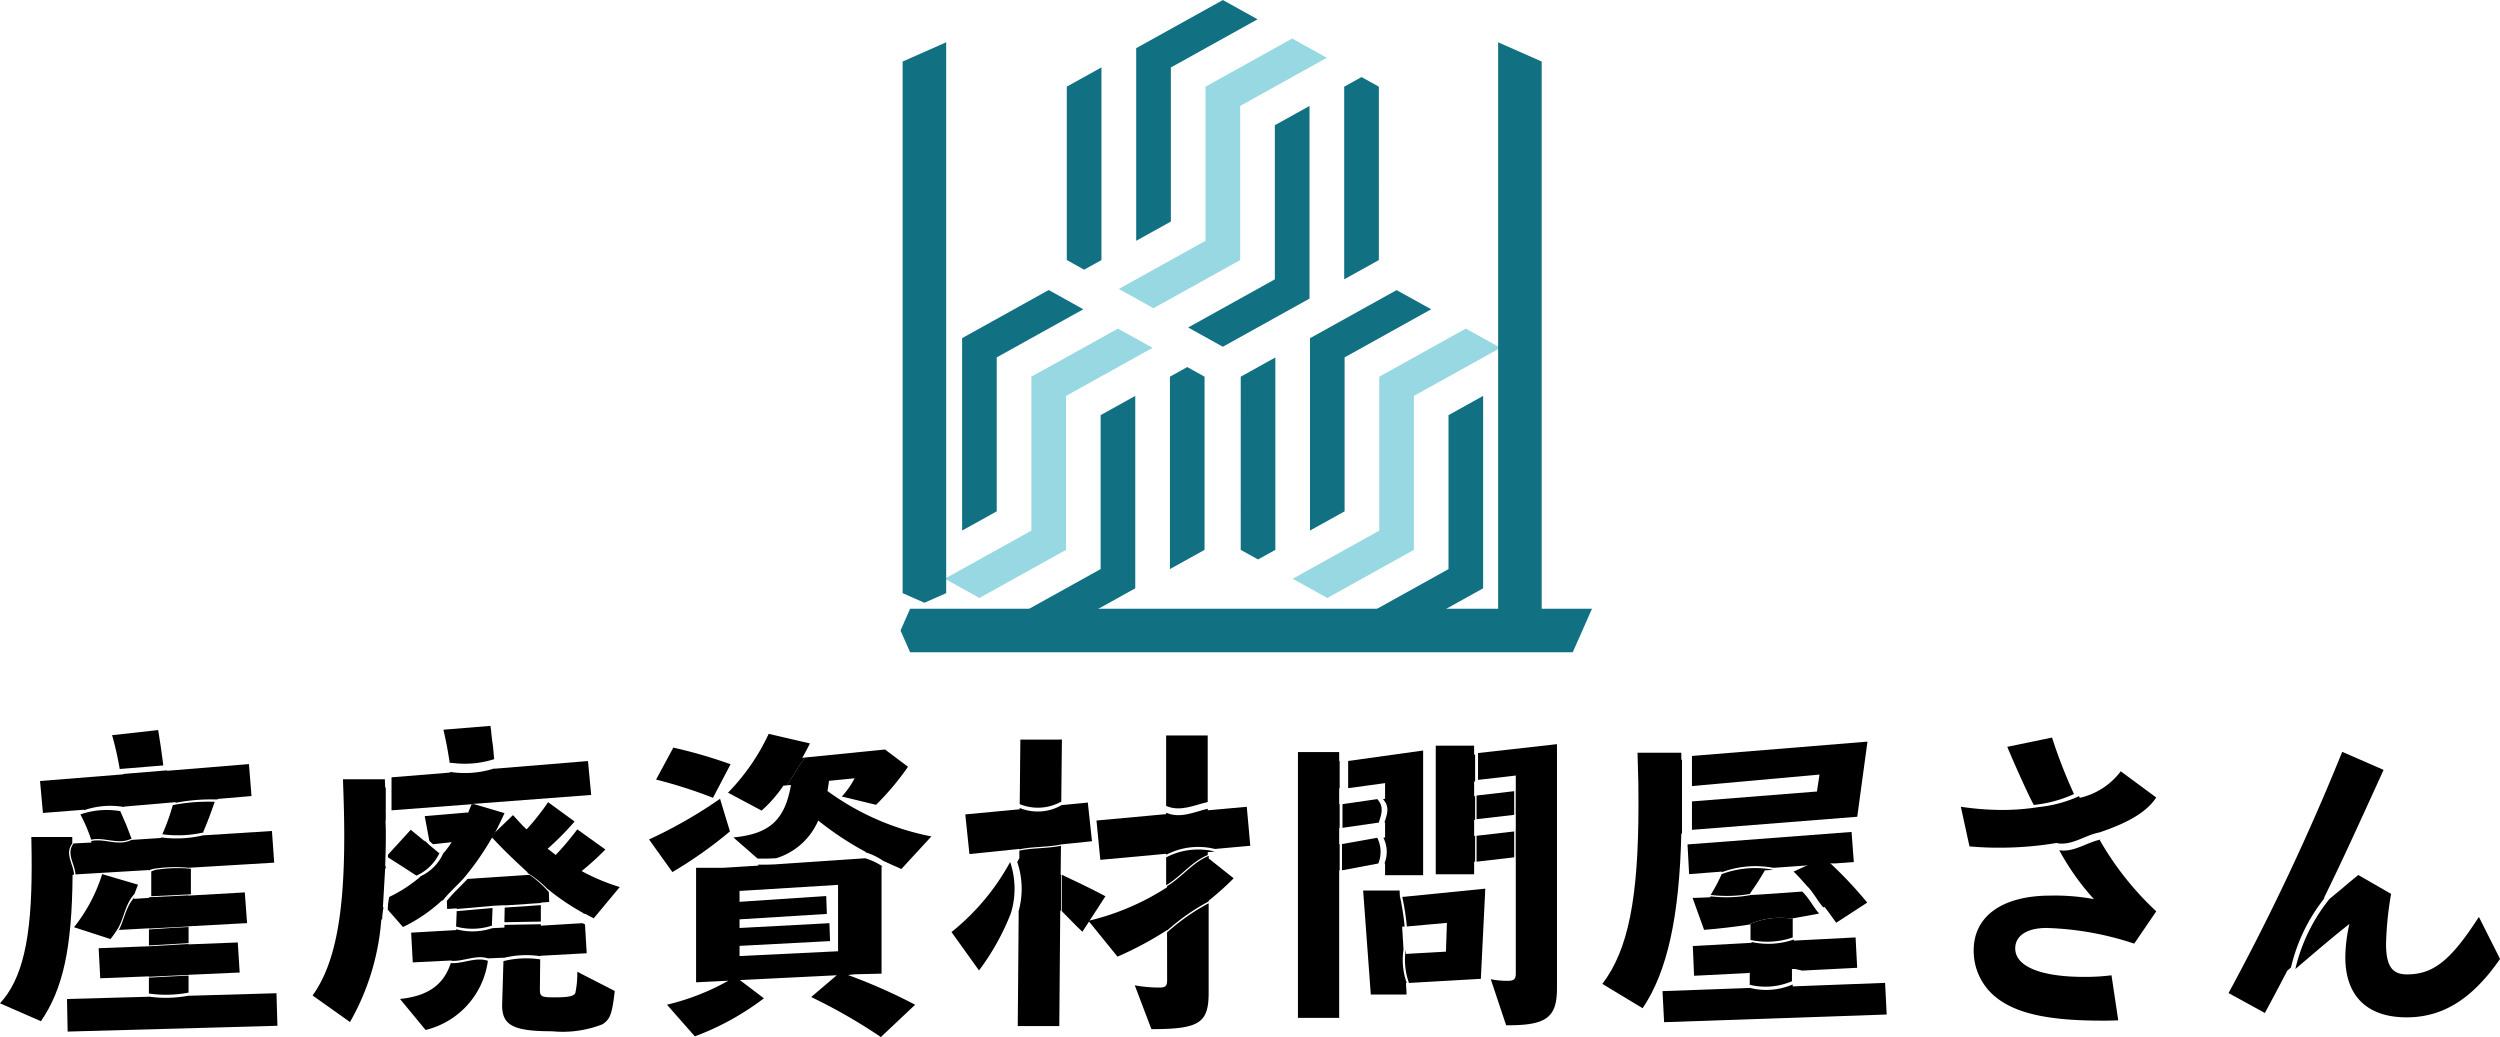 <svg xmlns="http://www.w3.org/2000/svg" width="172.124" height="71.395" viewBox="0 0 172.124 71.395">
  <g id="グループ_7863" data-name="グループ 7863" transform="translate(14378 -147.089)">
    <g id="グループ_7862" data-name="グループ 7862" transform="translate(-589.855 487)">
      <g id="グループ_7859" data-name="グループ 7859" transform="translate(-13726.672 -339.911)">
        <path id="パス_3528" data-name="パス 3528" d="M3721.3,21.36l5.961-3.312V4.8l-2.385,1.324v10.6l-5.961,3.312,5.961-3.312-5.961,3.312Z" transform="translate(-3710.571 22.457)" fill="#117183"/>
        <path id="パス_3529" data-name="パス 3529" d="M3671.107-53.27l-5.961,3.311v10.6l-5.962,3.312,2.385,1.325,5.961-3.312c0-.023,0-10.555,0-10.6l5.961-3.311-5.961,3.311,5.961-3.312Z" transform="translate(-3655.609 75.893)" fill="#98d8e2"/>
        <path id="パス_3530" data-name="パス 3530" d="M3855.707-7.5V-19.424l-1.192-.662-1.192.662V-6.177Z" transform="translate(-3834.247 45.358)" fill="#117183"/>
        <path id="パス_3532" data-name="パス 3532" d="M3674.122-69.9l2.384-1.324v0l-.005,0,.005,0v-10.6l5.961-3.312-2.384-1.325-5.961,3.312Zm2.355-1.309.008,0Z" transform="translate(-3669.354 106.429)" fill="#117183"/>
        <path id="パス_3533" data-name="パス 3533" d="M3875.017-243.946v10.611l-5.969,3.316,5.969-3.316-5.969,3.316,2.388,1.326,5.969-3.316v-13.263Z" transform="translate(-3848.718 252.567)" fill="#117183"/>
        <path id="パス_3534" data-name="パス 3534" d="M3811.629-284.849l5.969-3.316c0-.023,0-10.568,0-10.611l5.968-3.316-5.968,3.316,5.968-3.316-2.387-1.326-5.968,3.316v10.61l-5.969,3.316Z" transform="translate(-3793.686 306.07)" fill="#98d8e2"/>
        <path id="パス_3535" data-name="パス 3535" d="M4006.012-269.528l-1.194-.663-1.194.663v13.263l2.387-1.326Z" transform="translate(-3972.55 275.496)" fill="#117183"/>
        <path id="パス_3536" data-name="パス 3536" d="M3765.584-264.571l1.194-.663V-278.5l-2.387,1.326v11.937Z" transform="translate(-3752.416 283.139)" fill="#117183"/>
        <path id="パス_3537" data-name="パス 3537" d="M3824.2-333.328v13.263l2.388-1.326V-332l5.969-3.316-2.388-1.326Zm2.373,11.945Zm.015-.008V-332h0Z" transform="translate(-3807.447 336.644)" fill="#117183"/>
        <path id="パス_3538" data-name="パス 3538" d="M4027.262,4.8l-2.385,1.324v10.6l-5.961,3.312,5.961-3.312-5.961,3.312,2.384,1.325,5.961-3.312Z" transform="translate(-3986.621 22.457)" fill="#117183"/>
        <path id="パス_3539" data-name="パス 3539" d="M3971.106-53.27l-5.96,3.311v10.6l-5.962,3.312,2.385,1.325,5.961-3.312c0-.023,0-10.555,0-10.6l5.96-3.311-5.961,3.311,5.961-3.312Z" transform="translate(-3931.657 75.893)" fill="#98d8e2"/>
        <path id="パス_3541" data-name="パス 3541" d="M3914.391-15.135l1.192.662,1.193-.663V-28.382l-2.384,1.324Z" transform="translate(-3890.441 52.992)" fill="#117183"/>
        <path id="パス_3542" data-name="パス 3542" d="M3980.082-86.455l-5.961,3.312V-69.9l2.384-1.324v-10.6l5.961-3.312Zm-3.591,15.241Zm.014-.008v-10.6h0Z" transform="translate(-3945.402 106.429)" fill="#117183"/>
      </g>
      <path id="合体_22" data-name="合体 22" d="M0,37.926v-.657H0v-32H0V1.326L3,0V13.263H3v11.4H3V37.926l-1.5.663Z" transform="translate(-13726 -337)" fill="#117183" stroke="rgba(0,0,0,0)" stroke-miterlimit="10" stroke-width="1"/>
      <path id="合体_23" data-name="合体 23" d="M0,37.926v-.657H0v-32H0V-3L3-1.674V10.264H3v14.4H3V37.926l-1.5.663Z" transform="translate(-13685 -334)" fill="#117183" stroke="rgba(0,0,0,0)" stroke-miterlimit="10" stroke-width="1"/>
      <path id="合体_24" data-name="合体 24" d="M33.682,3H0L1.327,0H46.946l.663,1.5L46.946,3Z" transform="translate(-13678.536 -295.001) rotate(180)" fill="#117183" stroke="rgba(0,0,0,0)" stroke-miterlimit="10" stroke-width="1"/>
    </g>
    <g id="グループ_7839" data-name="グループ 7839" transform="translate(-444.258 378.182)">
      <path id="パス_3610" data-name="パス 3610" d="M703.137,277.914c1.261-2.565,2.3-4.848,4.131-8.87L704.42,267.8a163.008,163.008,0,0,1-7.827,16.61l2.5,1.37c.652-1.2,1-1.87,1.544-2.913l.255-.218a12.052,12.052,0,0,1,2.351-4.828Z" transform="translate(-14476.901 -447.13)"/>
      <path id="パス_3611" data-name="パス 3611" d="M727.2,303.813c-1.935,3-3.131,3.957-4.957,3.957-1.022,0-1.435-.588-1.435-2.109a23.127,23.127,0,0,1,.348-3.435l-2.261-1.3-.609.5c-.583.505-1.061.888-1.373,1.15a12.053,12.053,0,0,0-2.351,4.828c1.95-1.67,2.849-2.42,3.724-3.108a10.678,10.678,0,0,0-.281,2.3c0,2.652,1.5,4.131,4.218,4.131,2.5,0,4.522-1.261,6.435-4.022Z" transform="translate(-14490.272 -471.776)"/>
      <path id="パス_3558" data-name="パス 3558" d="M108.906,292.692v-.446h-2.818c.022,1.211.022,1.387.022,2.07,0,4.932-.639,7.706-2.18,9.38l2.818,1.233c1.519-2.224,2.136-5,2.18-10.084l.1-.006C109,294.123,108.356,293.408,108.906,292.692Z" transform="translate(-14037.672 -465.711)"/>
      <path id="パス_3568" data-name="パス 3568" d="M136.16,333.764l-6.055.176v-.006a8.345,8.345,0,0,1-2.73.063v.01l-5.637.155.044,2.243,14.444-.4Z" transform="translate(-14050.867 -496.474)"/>
      <path id="パス_3544" data-name="パス 3544" d="M643.236,267.173l-3.083.639c.571,1.363,1.473,3.362,1.826,4a8.9,8.9,0,0,0,2.769-.749A34.736,34.736,0,0,1,643.236,267.173Z" transform="translate(-14435.696 -447.485)"/>
      <path id="パス_3545" data-name="パス 3545" d="M638.548,292.918l.11-.038c-.965.179-1.879.91-2.892.746a16.763,16.763,0,0,0,2.385,3.365,14.675,14.675,0,0,0-2.994-.242c-3.3,0-5.284,1.409-5.284,3.765a4.088,4.088,0,0,0,1.563,3.259c1.387,1.1,3.611,1.585,7.266,1.585.374,0,.617,0,1.123-.022l-.464-3.1a14.627,14.627,0,0,1-1.872.11c-3.017,0-4.756-.727-4.756-1.96,0-.881.815-1.409,2.158-1.409a20.958,20.958,0,0,1,6.033,1.079l1.519-2.224A20.806,20.806,0,0,1,638.548,292.918Z" transform="translate(-14427.727 -466.18)"/>
      <path id="パス_3546" data-name="パス 3546" d="M636,280.346c2.067-.694,3.27-1.433,3.919-2.406l-2.444-1.805a4.869,4.869,0,0,1-2.818,1.827c-.018-.038-.033-.076-.051-.114a8.9,8.9,0,0,1-2.769.749l0,0a16.121,16.121,0,0,1-2.532.2,19.744,19.744,0,0,1-2.84-.22l.595,2.73c.815.066,1.3.088,2.048.088a23.528,23.528,0,0,0,3.921-.321,1.821,1.821,0,0,1-.208-.055,1.821,1.821,0,0,0,.208.055l.065-.01.015.026C634.124,281.256,635.037,280.526,636,280.346Z" transform="translate(-14425.204 -454.125)"/>
      <path id="パス_3547" data-name="パス 3547" d="M558.347,293.369l2.5-.178-.061.028a9.463,9.463,0,0,1,1.855-.156l1.245-.095-.155-2.07-11.294.859.11,2.046,2.268-.176c-.007.016-.015.03-.022.046A6.62,6.62,0,0,1,558.347,293.369Z" transform="translate(-14369.994 -464.712)"/>
      <path id="パス_3548" data-name="パス 3548" d="M561.38,302.173l-.077,0a18.485,18.485,0,0,0,1.035-1.607l.586-.042a6.623,6.623,0,0,0-3.559.3,11.885,11.885,0,0,1-.756,1.432A9.143,9.143,0,0,0,561.38,302.173Z" transform="translate(-14374.571 -471.733)"/>
      <path id="パス_3549" data-name="パス 3549" d="M560.685,308.619v-.031c1.041-.184,1.421-.254,1.822-.333-.422-.471-.7-1.086-1.168-1.514-1.453.107-2.634.193-3.527.238a9.143,9.143,0,0,1-2.771.091c-.013.021-.023.043-.036.063-.418.022-.969.044-1.211.044l.793,2.2c1.051-.084,2.119-.209,3.057-.354A5.218,5.218,0,0,1,560.685,308.619Z" transform="translate(-14371.003 -476.451)"/>
      <path id="パス_3550" data-name="パス 3550" d="M571.7,315.161V313.88a5.217,5.217,0,0,0-3.042.405l.136-.02v1.069A5.4,5.4,0,0,0,571.7,315.161Z" transform="translate(-14382.014 -481.712)"/>
      <path id="パス_3551" data-name="パス 3551" d="M561.371,321.218l3.8-.192-.11-2.092-4.25.22v-.076a5.4,5.4,0,0,1-2.906.174v.054l-4.051.22.088,2.048,3.748-.188A6.093,6.093,0,0,1,561.371,321.218Z" transform="translate(-14371.047 -485.486)"/>
      <path id="パス_3552" data-name="パス 3552" d="M571.281,327.521v-.838l.56-.029a6.092,6.092,0,0,0-3.681.169l.215-.011v.947h-.028A4.615,4.615,0,0,0,571.281,327.521Z" transform="translate(-14381.648 -491.057)"/>
      <path id="パス_3553" data-name="パス 3553" d="M561.128,331l-6.363.242v-.131a4.615,4.615,0,0,1-2.935.239l-6.026.219.11,2.138,15.325-.528Z" transform="translate(-14365.083 -494.423)"/>
      <path id="パス_3554" data-name="パス 3554" d="M583.037,298.52l.8-.061a9.465,9.465,0,0,0-1.855.156l-1.327.611.066.066c.352.352.44.462.815.881h-.007c.466.428.745,1.043,1.168,1.515l.1-.019c.1.137.186.246.255.34.019.014.036.032.056.045-.021-.013-.037-.031-.056-.045.211.284.306.425.537.739l2.136-1.387A28.344,28.344,0,0,0,583.037,298.52Z" transform="translate(-14390.908 -470.311)"/>
      <path id="パス_3555" data-name="パス 3555" d="M120.367,275.814l-.012-.028,3.567-.308c0,.015-.009.03-.013.046a12.885,12.885,0,0,1,2.884-.227l.014-.039,2.334-.2-.176-2.2-5.637.462,0-.031-3,.247,0,.027-5.747.46.2,2.2L117.6,276l.017.034A5.5,5.5,0,0,1,120.367,275.814Z" transform="translate(-14045.567 -451.344)"/>
      <path id="パス_3556" data-name="パス 3556" d="M128.817,287.09c-.044-.088-.088-.221-.241-.615l-.154-.4c-.152-.323-.176-.4-.384-.874a5.5,5.5,0,0,0-2.747.225,10.66,10.66,0,0,1,.742,1.74C126.96,286.96,127.888,287.551,128.817,287.09Z" transform="translate(-14053.498 -460.446)"/>
      <path id="パス_3557" data-name="パス 3557" d="M149.959,285.005l-.074,0c.282-.65.521-1.28.8-2.1a12.886,12.886,0,0,0-2.884.227,14.916,14.916,0,0,1-.719,2.008A7.959,7.959,0,0,0,149.959,285.005Z" transform="translate(-14069.646 -458.795)"/>
      <path id="パス_3559" data-name="パス 3559" d="M128.012,302.836l-2.466-.725a11.314,11.314,0,0,1-1.938,3.655l2.51.815a8.125,8.125,0,0,0,.521-.743c.422-.729.478-1.646,1.13-2.368Z" transform="translate(-14052.253 -473.02)"/>
      <path id="パス_3560" data-name="パス 3560" d="M127.934,293.324c.138-.027.275-.051.413-.072a8.529,8.529,0,0,1,2.7-.095,8.529,8.529,0,0,0-2.7.095,9.775,9.775,0,0,1,2.445-.078h0l5.9-.352-.155-2.18-4.746.3a7.958,7.958,0,0,1-2.876.142l-.016.039-2.026.132v0c-.928.461-1.856-.129-2.785.079.011.033.023.065.033.1l-1.233.066v-.015c-.551.715.095,1.431.121,2.146l5.053-.3v.029a2.782,2.782,0,0,1,.284-.106C128.209,293.274,128.072,293.3,127.934,293.324Z" transform="translate(-14051.556 -464.521)"/>
      <path id="パス_3561" data-name="パス 3561" d="M146.864,300.556a9.776,9.776,0,0,0-2.445.078,2.851,2.851,0,0,0-.284.106v1.71l2.729-.134Z" transform="translate(-14067.463 -471.836)"/>
      <path id="パス_3562" data-name="パス 3562" d="M143.5,316.354v1.1l2.73-.156v-1.109l-1.2.062Z" transform="translate(-14066.988 -483.455)"/>
      <path id="パス_3563" data-name="パス 3563" d="M143.5,316.014v.02l1.529-.1Z" transform="translate(-14066.99 -483.264)"/>
      <path id="パス_3564" data-name="パス 3564" d="M144.191,309.081l-.155-2.114-3.875.22v0l-2.7.147,2.7-.147v-.019l-2.729.134v.044l-1.035.066.044-.116c-.652.722-.709,1.639-1.13,2.368.024-.039.051-.076.075-.115l2.046-.11v.017l1.529-.079,1.371-.088-1.371.088,1.2-.062V309.3Z" transform="translate(-14060.923 -476.618)"/>
      <path id="パス_3565" data-name="パス 3565" d="M143.5,328.9v.011l1.8-.1Z" transform="translate(-14066.99 -492.81)"/>
      <path id="パス_3566" data-name="パス 3566" d="M143.5,329.217v1.095a8.337,8.337,0,0,0,2.73-.063v-1.172l-.928.044Z" transform="translate(-14066.99 -493.001)"/>
      <path id="パス_3567" data-name="パス 3567" d="M139.863,322.344l-.132-2.07-3.391.132v-.025l-2.73.156v0l-3.457.132.11,2.07,3.347-.132v.029l1.8-.085.923-.049-.923.049.928-.044V322.5Z" transform="translate(-14057.103 -486.479)"/>
      <path id="パス_3569" data-name="パス 3569" d="M283.437,269.629a33.122,33.122,0,0,0-3.94-1.145l-1.189,2.2a32.716,32.716,0,0,1,3.919,1.255Z" transform="translate(-14166.88 -448.104)"/>
      <path id="パス_3570" data-name="パス 3570" d="M136.894,263.817l-3.171.352a21.974,21.974,0,0,1,.524,2.33l3-.247C137.113,265.2,137.068,264.885,136.894,263.817Z" transform="translate(-14059.747 -444.646)"/>
      <path id="パス_3571" data-name="パス 3571" d="M469.025,310.546l-.094-1.579.1-.009v0l.07-.006a16.633,16.633,0,0,0-.313-2.033h-.01l-.022-.44h-2.51l.527,7.156h2.466l-.044-.793.053,0A4.71,4.71,0,0,1,469.025,310.546Z" transform="translate(-14306.136 -476.257)"/>
      <path id="パス_3572" data-name="パス 3572" d="M482.355,305.969l-5.715.572a16.683,16.683,0,0,1,.314,2.033l2.758-.249-.066,1.982-2.752.155-.017-.294a4.71,4.71,0,0,0,.224,2.293l4.947-.283Z" transform="translate(-14313.835 -475.879)"/>
      <path id="パス_3573" data-name="パス 3573" d="M282.007,284.329l-.681-2.245a32.1,32.1,0,0,1-4.888,2.8l1.606,2.245A29.006,29.006,0,0,0,282.007,284.329Z" transform="translate(-14165.493 -458.181)"/>
      <path id="パス_3574" data-name="パス 3574" d="M496.387,280.361v1.629l2.59-.3v-1.629Z" transform="translate(-14328.468 -456.682)"/>
      <path id="パス_3575" data-name="パス 3575" d="M496.387,291.057v1.784l2.59-.3v-1.783Z" transform="translate(-14328.468 -464.607)"/>
      <path id="パス_3576" data-name="パス 3576" d="M496.774,268.181v1.849l2.6-.3v1.013h-.006v1.629h.006v1.1h-.006v1.783h.006v8.082c0,.418-.11.528-.6.528a5.878,5.878,0,0,1-1.123-.11l1.058,3.169c2.774.022,3.5-.528,3.5-2.554v-16.8Z" transform="translate(-14328.754 -447.428)"/>
      <path id="パス_3577" data-name="パス 3577" d="M488.18,274.183v-1.1l.068-.008v-1.629l-.068.008V270.44l.068-.008v-1.849l-.068.007v-.617h-2.642v8.851h2.642v-.859l.068-.008v-1.783Z" transform="translate(-14320.429 -447.726)"/>
      <path id="パス_3578" data-name="パス 3578" d="M302.551,266.48c.2-.352.33-.6.528-.991l-2.84-.661a14.641,14.641,0,0,1-2.8,4.051l2.312,1.233a9.1,9.1,0,0,0,1.5-1.717l.228-.019c.438-.621.822-1.351,1.288-1.918Z" transform="translate(-14181.057 -445.396)"/>
      <path id="パス_3579" data-name="パス 3579" d="M294.152,305.882l1.828-.044v-7.4l.124.056a4.472,4.472,0,0,0-1.252-.6l-6.116.414.005,0c-.41.027-.823.029-1.285.029l.07.061-2.466.154h-1.85v7.883l2.224-.11a16.37,16.37,0,0,1-4.228,1.651l1.917,2.18a18.483,18.483,0,0,0,4.756-2.62l-1.655-1.255,6.672-.332-1.762,1.5a37.84,37.84,0,0,1,4.8,2.754l2.357-2.224a37.785,37.785,0,0,0-4.625-2.048Zm-1.166-1.585-6.783.329v-.7l6.231-.329-.044-1.233-6.187.33v-.594l6.011-.374-.044-1.233-5.967.4v-.749l6.782-.418Z" transform="translate(-14169.027 -469.896)"/>
      <path id="パス_3580" data-name="パス 3580" d="M304.722,273.882a21.44,21.44,0,0,0,3.3,2.18l-.071,0a4.462,4.462,0,0,1,1.252.6l.6.274c.2.088.418.176.639.286l2.07-2.246a17.914,17.914,0,0,1-7.156-3.127c.044-.22.066-.418.11-.7l1.761-.176a5.668,5.668,0,0,1-.881,1.255l2.357.572a18.585,18.585,0,0,0,2.2-2.62l-1.585-1.189-5.486.551c-.465.568-.849,1.3-1.288,1.918l.3-.025c-.418,2.4-1.453,3.369-3.963,3.611l1.67,1.459c.462,0,.875,0,1.285-.03A4.629,4.629,0,0,0,304.722,273.882Z" transform="translate(-14182.129 -448.482)"/>
      <path id="パス_3581" data-name="パス 3581" d="M405.7,284.209l-2.686.242v-.106c-.954.225-1.908.693-2.862.269v.1l-4.8.44.264,2.708,4.536-.418v.069a4.766,4.766,0,0,1,3.352-.4l2.438-.22Z" transform="translate(-14253.602 -459.755)"/>
      <path id="パス_3582" data-name="パス 3582" d="M416.742,295.68l.489-.044a4.766,4.766,0,0,0-3.352.4v1.921c1.016-.6,1.749-1.628,2.864-2.082Z" transform="translate(-14267.332 -468.1)"/>
      <path id="パス_3583" data-name="パス 3583" d="M407.775,315.152c0,.4-.11.506-.528.506a9.3,9.3,0,0,1-1.7-.155l1.146,3.018c3.3,0,3.941-.418,3.941-2.51v-6.156a14.448,14.448,0,0,0-2.864,2.007Z" transform="translate(-14261.161 -478.758)"/>
      <path id="パス_3584" data-name="パス 3584" d="M403.224,298.795l-1.717-1.365v-.18c-1.115.454-1.847,1.48-2.864,2.081v.08a17.274,17.274,0,0,1-5.417,2.312l2,2.466a23.6,23.6,0,0,0,3.413-1.828v.035a14.444,14.444,0,0,1,2.864-2.007v-.054A19.1,19.1,0,0,0,403.224,298.795Z" transform="translate(-14252.029 -469.418)"/>
      <path id="パス_3585" data-name="パス 3585" d="M416.74,271.192V266.61h-2.862v4.851C414.832,271.885,415.786,271.417,416.74,271.192Z" transform="translate(-14267.332 -447.068)"/>
      <path id="パス_3586" data-name="パス 3586" d="M451.747,276.015v-1.123l.034,0v-1.629l-.034,0v-1.1l.034,0v-1.872l-.034,0v-.617h-2.839v18.3h2.839v-10.15l.034-.006v-1.805Z" transform="translate(-14293.287 -448.986)"/>
      <path id="パス_3587" data-name="パス 3587" d="M463.136,282.167l-2.394.348v1.629l2.5-.362C463.413,283.244,463.635,282.705,463.136,282.167Z" transform="translate(-14302.055 -458.242)"/>
      <path id="パス_3588" data-name="パス 3588" d="M463.045,292.449l-2.427.435v1.805l2.5-.47A2.144,2.144,0,0,0,463.045,292.449Z" transform="translate(-14301.964 -465.861)"/>
      <path id="パス_3589" data-name="パス 3589" d="M460.9,269.971v1.872l2.542-.348v1.079l-.147.021c.5.538.277,1.077.1,1.615l.047-.007v1.035l-.115.021a2.145,2.145,0,0,1,.072,1.771l.043-.008v.815h2.62v-8.587Z" transform="translate(-14301.822 -448.671)"/>
      <path id="パス_3590" data-name="パス 3590" d="M535.309,273.455V272.4h0v-2.073l-.047,0v-.484h-3.016c.066,1.982.066,2.357.066,3.567,0,6.451-.7,10-2.487,12.352l2.773,1.673c1.7-2.51,2.532-6.321,2.664-12.022l.047,0v-1.956Z" transform="translate(-14353.246 -449.112)"/>
      <path id="パス_3591" data-name="パス 3591" d="M564.354,266.889l-12.085.987v2.073l8.782-.792-.176,1.167-8.606.682v1.956l11.38-.9Z" transform="translate(-14369.521 -446.922)"/>
      <path id="パス_3592" data-name="パス 3592" d="M225.282,265l-.02-.157-.066-.725c-.088-.616-.088-.639-.132-1.1l-.044-.308-3.237.264c.2.894.263,1.185.435,2.281h.139A6.636,6.636,0,0,0,225.282,265Z" transform="translate(-14124.996 -443.827)"/>
      <path id="パス_3593" data-name="パス 3593" d="M191.843,283,192,280.3l.041.026v-.179l-.04.043c.022-.771.044-1.387.044-1.982,0-.44,0-.661-.022-1.189h.018v-2.271l-.041,0-.022-.572h-2.884c.066,1.917.088,2.708.088,3.941,0,5.483-.661,8.829-2.18,10.943l2.576,1.829a16.739,16.739,0,0,0,2.158-7.09l.054.061a4.959,4.959,0,0,1,.1-.875Z" transform="translate(-14099.223 -451.615)"/>
      <path id="パス_3594" data-name="パス 3594" d="M213.619,275l8.125-.617-.22-2.334-6.453.53,0-.019a6.636,6.636,0,0,1-2.924.254h-.139l0,.031-4.011.325v2.271l5.509-.417-.006.015.168-.023Z" transform="translate(-14114.783 -450.745)"/>
      <path id="パス_3595" data-name="パス 3595" d="M214.534,285.182c-.012.036-.025.07-.038.105.156-.3.327-.663.562-1.166l-2.107-.623-.168.023-.236.581-.1.008a4.446,4.446,0,0,1-1.051,2.038h0a5.28,5.28,0,0,1-.562.752,3.182,3.182,0,0,1-1.6,1.588l.024.016a9.917,9.917,0,0,1-2.139,1.388,5.007,5.007,0,0,0-.1.875l1.048,1.194a10.789,10.789,0,0,0,2.708-1.85l0,.064c.4-.521.987-1.042,1.465-1.562A19.21,19.21,0,0,0,214.2,285.8l.047.058c.054-.112.11-.228.162-.348l-.054.046c.047-.084.094-.171.143-.265C214.509,285.253,214.522,285.218,214.534,285.182Z" transform="translate(-14114.064 -459.229)"/>
      <path id="パス_3596" data-name="パス 3596" d="M225.844,304.418l.082,0h0l.755-.04v.018l2.49-.168V304.2l.571-.044-.022-.676a7.01,7.01,0,0,0-1.331-1.192l-4.262.283.036-.045c-.477.521-1.066,1.042-1.465,1.562l.02.552.661-.044,0,.046,2.468-.219Z" transform="translate(-14125.674 -473.15)"/>
      <path id="パス_3597" data-name="パス 3597" d="M227.647,312.316h-.021l.044-1.208-2.468.219-.04,1.062A4.309,4.309,0,0,0,227.647,312.316Z" transform="translate(-14127.501 -479.687)"/>
      <path id="パス_3598" data-name="パス 3598" d="M240.51,310.35l-2.49.168L238,311.527l2.508-.044Z" transform="translate(-14137.014 -479.125)"/>
      <path id="パス_3599" data-name="パス 3599" d="M225.148,315.226l-.174-.084-2.864.174v-.1l-2.508.044,0,.184-.837.043a4.309,4.309,0,0,1-2.485.074l0,.058-3.1.176.11,2.048,2.571-.127a1.308,1.308,0,0,1-.134-.023,1.308,1.308,0,0,0,.134.023l.094,0-.006.017c.8.07,1.724-.449,2.557-.155,0,0,0-.01,0-.014l1.036-.044v.016a6.468,6.468,0,0,1,2.531-.12v-.028l3.193-.176Z" transform="translate(-14118.614 -482.676)"/>
      <path id="パス_3600" data-name="パス 3600" d="M213.744,325.047c-.487,1.508-1.587,2.274-3.495,2.47l1.761,2.136a5.674,5.674,0,0,0,4.29-4.761C215.468,324.6,214.544,325.117,213.744,325.047Z" transform="translate(-14116.451 -489.833)"/>
      <path id="パス_3601" data-name="パス 3601" d="M242.567,325.394a6.724,6.724,0,0,1-.132,1.453c-.088.22-.44.308-1.409.308-.947,0-1.035-.044-1.035-.572l.022-2.042a6.474,6.474,0,0,0-2.531.12l-.088,2.935c-.044,1.477.725,1.894,3.435,1.894a7.489,7.489,0,0,0,3.479-.484c.528-.352.661-.727.837-2.29Z" transform="translate(-14136.562 -489.581)"/>
      <path id="パス_3602" data-name="パス 3602" d="M238.625,288.969v-.007a16.367,16.367,0,0,0,2.459,1.665l-.042,0,.179.074,0-.021.592.317,1.794-2.155a13.815,13.815,0,0,1-2.623-1.1,19.028,19.028,0,0,0,1.633-1.485l-1.934-1.386a19.638,19.638,0,0,1-1.485,1.763l-.555-.431a18.522,18.522,0,0,0,1.853-1.873L238.673,283a16.7,16.7,0,0,1-1.478,1.873c-.256-.228-.4-.4-.94-.983l-1.264,1.219c-.046.123-.094.242-.141.357.546.605,1.412,1.454,2.43,2.38l-.054.007A7.02,7.02,0,0,1,238.625,288.969Z" transform="translate(-14134.679 -458.863)"/>
      <path id="パス_3603" data-name="パス 3603" d="M210.554,291.929l-.769-.639.02,0a3.088,3.088,0,0,1-.251-.232l.011.058-.2-.167h0l-.765-.626-1.567,1.718v.179c.579.365,1.238.79,1.961,1.258a3.181,3.181,0,0,0,1.6-1.588C210.576,291.9,210.566,291.916,210.554,291.929Z" transform="translate(-14114.064 -464.285)"/>
      <path id="パス_3604" data-name="パス 3604" d="M217.951,287.845l.019-.017-.019.017.769-.087a4.446,4.446,0,0,0,1.051-2.038l-2.962.254.319,1.7a3,3,0,0,0,.251.232Z" transform="translate(-14121.31 -460.875)"/>
      <path id="パス_3605" data-name="パス 3605" d="M377.853,270.605l-.036,0,.044-4.25H375l-.043,4.445A3.3,3.3,0,0,0,377.853,270.605Z" transform="translate(-14238.491 -446.529)"/>
      <path id="パス_3606" data-name="パス 3606" d="M362.226,298.89a15.931,15.931,0,0,1-4.039,4.823l1.894,2.642a16.562,16.562,0,0,0,2.2-3.954A5.75,5.75,0,0,0,362.226,298.89Z" transform="translate(-14226.419 -470.634)"/>
      <path id="パス_3607" data-name="パス 3607" d="M377.293,296.553l.022-1.977c-1.021.2-2.027.14-2.865.337v.517c-.046.087-.1.175-.145.263a5.75,5.75,0,0,1,.059,3.511c.014-.033.028-.064.041-.1l-.065,7.883H377.2l.066-7.971.065.067v-2.512Z" transform="translate(-14238.01 -467.437)"/>
      <path id="パス_3608" data-name="パス 3608" d="M387.65,302.993c-.783-.372-1.272-.606-1.477-.706V304.8c1.122,1.143,1.172,1.193,1.411,1.409l1.585-2.444C388.553,303.434,388.267,303.3,387.65,302.993Z" transform="translate(-14246.803 -473.151)"/>
      <path id="パス_3609" data-name="パス 3609" d="M367.088,285.968l.051-.005c.076-.016.152-.033.228-.052-.076.019-.152.036-.228.052l2.085-.215-.288-2.664-1.792.173a3.3,3.3,0,0,1-2.9.2v.091l-3.743.352.285,2.73,3.435-.352v.033c.837-.2,1.844-.134,2.865-.336Z" transform="translate(-14227.783 -458.922)"/>
    </g>
  </g>
</svg>
